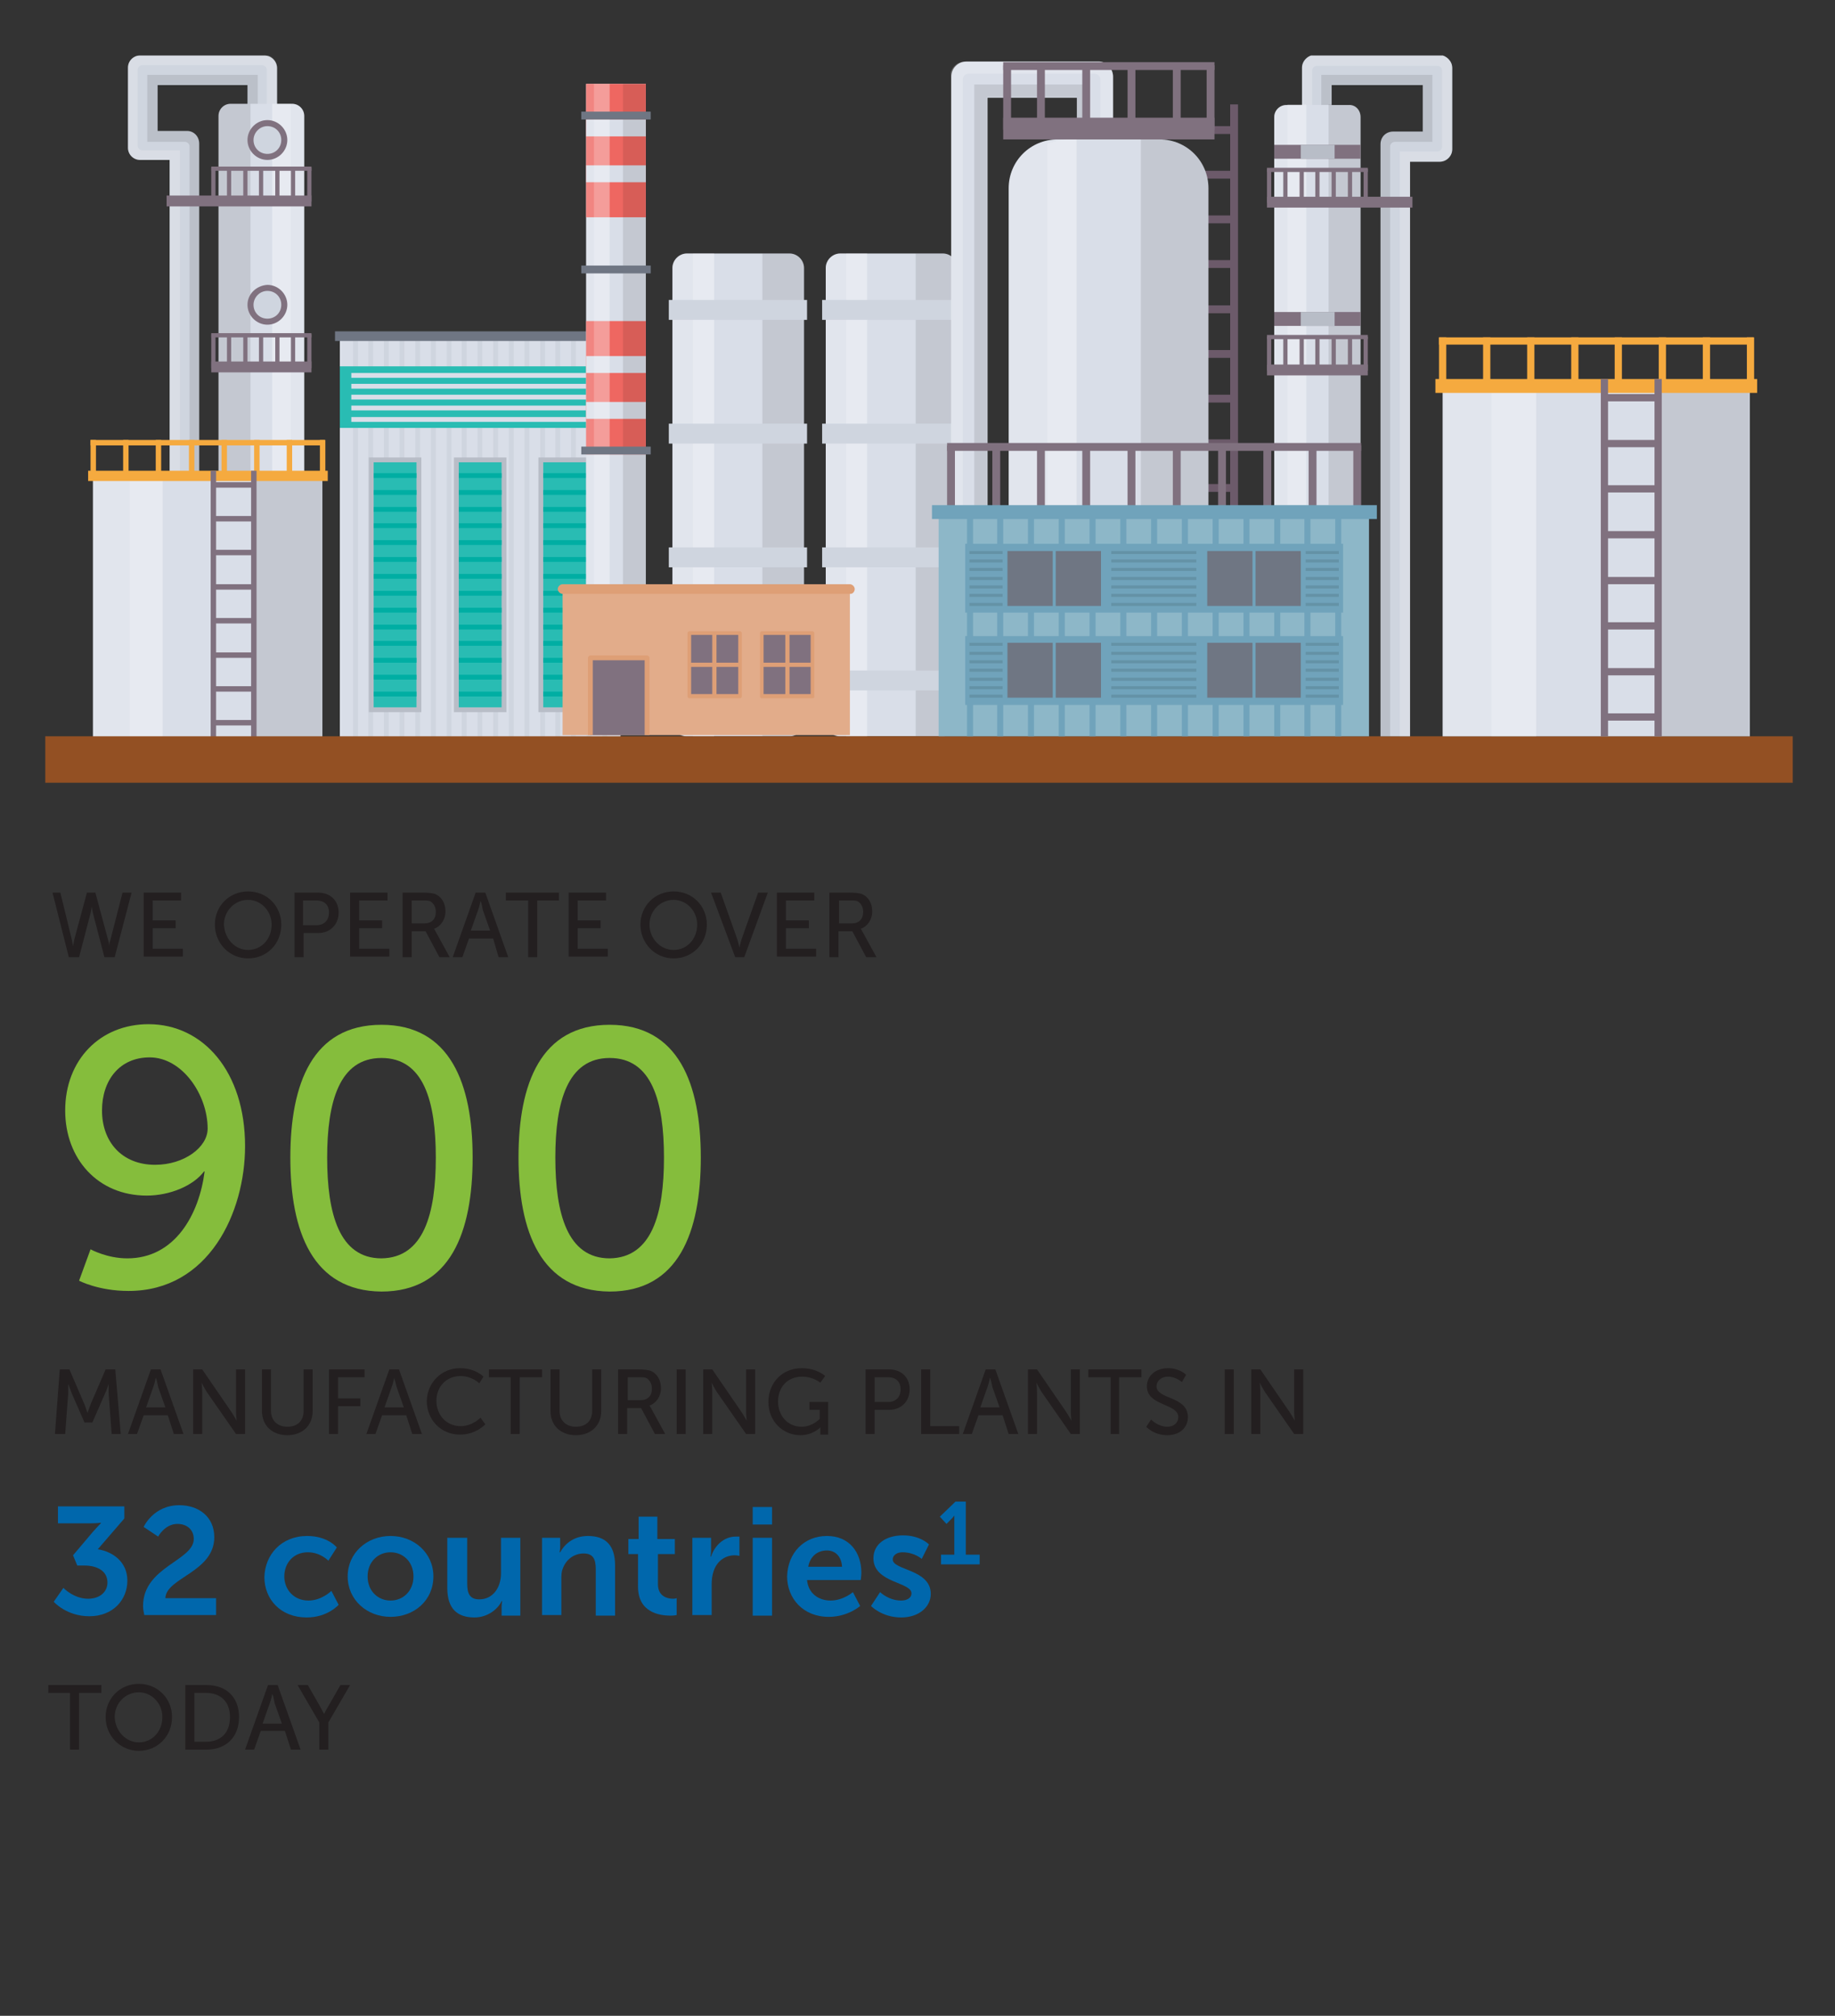 <?xml version="1.0" encoding="utf-8"?>
<!-- Generator: Adobe Illustrator 23.0.3, SVG Export Plug-In . SVG Version: 6.00 Build 0)  -->
<svg version="1.1" id="Layer_2_1_" xmlns="http://www.w3.org/2000/svg" xmlns:xlink="http://www.w3.org/1999/xlink" x="0px" y="0px"
	 viewBox="0 0 304 334" style="enable-background:new 0 0 304 334;" xml:space="preserve">
<rect x="0" y="0" width="304" height="334" fill="#333333" stroke="none"/>
<style type="text/css">
	.st0{clip-path:url(#SVGID_2_);}
	.st1{fill:#85BD3C;}
	.st2{fill:#0067AC;}
	.st3{fill:#231F20;}
	.st4{fill:#D9DEE8;}
	.st5{fill:#CFD5DF;}
	.st6{fill:#6F7683;}
	.st7{fill:#29BCB3;}
	.st8{fill:#B8BDC7;}
	.st9{fill:#00AEA3;}
	.st10{clip-path:url(#SVGID_4_);fill:#CFD5DF;}
	.st11{opacity:0.2;clip-path:url(#SVGID_4_);}
	.st12{clip-path:url(#SVGID_6_);}
	.st13{clip-path:url(#SVGID_8_);fill:#FFFFFF;}
	.st14{opacity:0.1;clip-path:url(#SVGID_4_);}
	.st15{clip-path:url(#SVGID_10_);}
	.st16{clip-path:url(#SVGID_12_);fill:#010101;}
	.st17{clip-path:url(#SVGID_4_);fill:#D9DEE8;}
	.st18{clip-path:url(#SVGID_14_);}
	.st19{clip-path:url(#SVGID_16_);fill:#010101;}
	.st20{clip-path:url(#SVGID_18_);}
	.st21{clip-path:url(#SVGID_20_);fill:#FFFFFF;}
	.st22{clip-path:url(#SVGID_22_);}
	.st23{clip-path:url(#SVGID_24_);fill:#FFFFFF;}
	.st24{clip-path:url(#SVGID_4_);fill:#80717F;}
	.st25{clip-path:url(#SVGID_26_);}
	.st26{clip-path:url(#SVGID_28_);fill:#010101;}
	.st27{clip-path:url(#SVGID_30_);}
	.st28{clip-path:url(#SVGID_32_);fill:#FFFFFF;}
	.st29{clip-path:url(#SVGID_34_);}
	.st30{clip-path:url(#SVGID_36_);fill:#FFFFFF;}
	.st31{clip-path:url(#SVGID_4_);fill:#F5AA3F;}
	.st32{clip-path:url(#SVGID_38_);}
	.st33{clip-path:url(#SVGID_40_);fill:#010101;}
	.st34{clip-path:url(#SVGID_42_);}
	.st35{clip-path:url(#SVGID_44_);fill:#FFFFFF;}
	.st36{clip-path:url(#SVGID_46_);}
	.st37{clip-path:url(#SVGID_48_);fill:#FFFFFF;}
	.st38{clip-path:url(#SVGID_50_);}
	.st39{clip-path:url(#SVGID_52_);fill:#010101;}
	.st40{clip-path:url(#SVGID_54_);}
	.st41{clip-path:url(#SVGID_56_);fill:#FFFFFF;}
	.st42{clip-path:url(#SVGID_58_);}
	.st43{clip-path:url(#SVGID_60_);fill:#FFFFFF;}
	.st44{clip-path:url(#SVGID_4_);fill:#EE6761;}
	.st45{clip-path:url(#SVGID_62_);}
	.st46{clip-path:url(#SVGID_64_);fill:#010101;}
	.st47{clip-path:url(#SVGID_66_);}
	.st48{clip-path:url(#SVGID_68_);fill:#FFFFFF;}
	.st49{clip-path:url(#SVGID_70_);}
	.st50{clip-path:url(#SVGID_72_);fill:#FFFFFF;}
	.st51{clip-path:url(#SVGID_4_);fill:#6F7683;}
	.st52{clip-path:url(#SVGID_4_);fill:#E2AC8A;}
	.st53{clip-path:url(#SVGID_4_);fill:#DE9F76;}
	.st54{clip-path:url(#SVGID_4_);fill:#935023;}
	.st55{clip-path:url(#SVGID_74_);}
	.st56{clip-path:url(#SVGID_76_);fill:#FFFFFF;}
	.st57{clip-path:url(#SVGID_78_);}
	.st58{clip-path:url(#SVGID_80_);fill:#010101;}
	.st59{clip-path:url(#SVGID_82_);}
	.st60{clip-path:url(#SVGID_84_);fill:#010101;}
	.st61{clip-path:url(#SVGID_86_);}
	.st62{clip-path:url(#SVGID_88_);fill:#FFFFFF;}
	.st63{clip-path:url(#SVGID_90_);}
	.st64{clip-path:url(#SVGID_92_);fill:#FFFFFF;}
	.st65{clip-path:url(#SVGID_4_);fill:#B8BDC7;}
	.st66{clip-path:url(#SVGID_4_);fill:#6C5A6A;}
	.st67{clip-path:url(#SVGID_94_);}
	.st68{clip-path:url(#SVGID_96_);fill:#010101;}
	.st69{clip-path:url(#SVGID_98_);}
	.st70{clip-path:url(#SVGID_100_);fill:#FFFFFF;}
	.st71{clip-path:url(#SVGID_102_);}
	.st72{clip-path:url(#SVGID_104_);fill:#010101;}
	.st73{clip-path:url(#SVGID_106_);}
	.st74{clip-path:url(#SVGID_108_);fill:#FFFFFF;}
	.st75{clip-path:url(#SVGID_110_);}
	.st76{clip-path:url(#SVGID_112_);fill:#FFFFFF;}
	.st77{clip-path:url(#SVGID_4_);fill:#8DB7C8;}
	.st78{clip-path:url(#SVGID_4_);fill:#70A3BB;}
	.st79{clip-path:url(#SVGID_4_);fill:#6492A6;}
	.st80{clip-path:url(#SVGID_114_);}
	.st81{clip-path:url(#SVGID_116_);fill:#010101;}
	.st82{clip-path:url(#SVGID_118_);}
	.st83{clip-path:url(#SVGID_120_);fill:#FFFFFF;}
	.st84{clip-path:url(#SVGID_122_);}
	.st85{clip-path:url(#SVGID_124_);fill:#FFFFFF;}
</style>
<g>
	<g>
		<defs>
			<rect id="SVGID_1_" x="7.5" y="9.2" width="289.5" height="297.6"/>
		</defs>
		<clipPath id="SVGID_2_">
			<use xlink:href="#SVGID_1_"  style="overflow:visible;"/>
		</clipPath>
		<g class="st0">
			<path class="st1" d="M13.1,212.2l1.9-5.2c0,0,2.7,1.5,6.1,1.5c7.9,0,11.9-7.3,12.8-14.4h-0.1c-1.8,2.4-5.7,4-9.5,4
				c-8.1,0-13.5-6.1-13.5-14.1c0-8.4,5.8-14.3,13.8-14.3c9.1,0,16,7.9,16,20.2c0,11-6,24-19.3,24C16.3,213.9,13.1,212.2,13.1,212.2z
				 M34.4,187c0-5.6-4.2-11.8-9.6-11.8c-5,0-7.9,3.8-7.9,8.8c0,5.2,3.3,9,8.8,9C30.5,193,34.4,190.1,34.4,187z"/>
			<path class="st1" d="M48.1,191.8c0-12.3,3.7-22,15.1-22c11.4,0,15.1,9.8,15.1,22c0,12.4-3.7,22.2-15.1,22.2
				C51.8,213.9,48.1,204.1,48.1,191.8z M72.2,191.8c0-9.3-2-16.5-9-16.5c-7,0-9,7.3-9,16.5c0,9.3,2,16.7,9,16.7
				C70.2,208.4,72.2,201.1,72.2,191.8z"/>
			<path class="st1" d="M85.9,191.8c0-12.3,3.7-22,15.1-22c11.4,0,15.1,9.8,15.1,22c0,12.4-3.7,22.2-15.1,22.2
				C89.6,213.9,85.9,204.1,85.9,191.8z M110,191.8c0-9.3-2-16.5-9-16.5c-7,0-9,7.3-9,16.5c0,9.3,2,16.7,9,16.7
				C108,208.4,110,201.1,110,191.8z"/>
		</g>
		<g class="st0">
			<path class="st2" d="M10.5,263.1c0,0,1.7,1.8,4.1,1.8c1.9,0,3.2-1.1,3.2-2.7c0-1.9-1.7-2.8-3.8-2.8h-1.2l-0.7-1.7l3.3-3.9
				c0.7-0.8,1.3-1.4,1.3-1.4v-0.1c0,0-0.5,0.1-1.6,0.1H9.6v-2.8h11v2l-4.4,5.1c2.5,0.4,4.9,2.1,4.9,5.2c0,3.1-2.3,5.9-6.3,5.9
				c-3.8,0-5.9-2.4-5.9-2.4L10.5,263.1z"/>
			<path class="st2" d="M23.7,266.1c0-6.5,8.4-7.5,8.4-11.1c0-1.6-1.2-2.5-2.7-2.5c-2.1,0-3.2,2.1-3.2,2.1l-2.4-1.6
				c0,0,1.6-3.6,5.9-3.6c3.2,0,5.8,1.9,5.8,5.3c0,5.8-8,6.7-8.1,10.1h8.4v2.8H23.9C23.8,267.1,23.7,266.6,23.7,266.1z"/>
			<path class="st2" d="M50.9,254.5c3.4,0,4.9,1.9,4.9,1.9l-1.4,2.2c0,0-1.3-1.4-3.4-1.4c-2.4,0-3.9,1.8-3.9,4c0,2.2,1.6,4,4,4
				c2.2,0,3.8-1.6,3.8-1.6l1.2,2.3c0,0-1.8,2.1-5.3,2.1c-4.3,0-7-3-7-6.7C43.9,257.6,46.6,254.5,50.9,254.5z"/>
			<path class="st2" d="M64.7,254.5c3.9,0,7.1,2.8,7.1,6.7c0,4-3.2,6.7-7.1,6.7c-3.9,0-7.1-2.8-7.1-6.7
				C57.6,257.3,60.8,254.5,64.7,254.5z M64.7,265.2c2.1,0,3.8-1.6,3.8-4c0-2.4-1.7-4-3.8-4c-2.1,0-3.8,1.6-3.8,4
				C60.9,263.6,62.6,265.2,64.7,265.2z"/>
			<path class="st2" d="M74.2,254.8h3.2v7.6c0,1.6,0.4,2.6,2,2.6c2.3,0,3.6-2,3.6-4.3v-5.9h3.2v12.9h-3.1v-1.5
				c0-0.5,0.1-0.9,0.1-0.9h-0.1c-0.6,1.3-2.3,2.7-4.5,2.7c-2.8,0-4.5-1.4-4.5-4.9V254.8z"/>
			<path class="st2" d="M89.7,254.8h3.1v1.5c0,0.5-0.1,0.9-0.1,0.9h0.1c0.6-1.1,2-2.7,4.6-2.7c2.9,0,4.5,1.5,4.5,4.9v8.3h-3.2V260
				c0-1.6-0.4-2.6-2-2.6c-1.7,0-3,1.1-3.5,2.6c-0.2,0.5-0.2,1.1-0.2,1.7v5.9h-3.2V254.8z"/>
			<path class="st2" d="M105.8,257.5h-1.7V255h1.7v-3.7h3.1v3.7h2.9v2.5H109v5c0,2.1,1.7,2.4,2.5,2.4c0.4,0,0.6-0.1,0.6-0.1v2.8
				c0,0-0.4,0.1-1,0.1c-1.8,0-5.4-0.5-5.4-4.8V257.5z"/>
			<path class="st2" d="M114.7,254.8h3.1v2.2c0,0.5-0.1,0.9-0.1,0.9h0.1c0.6-1.8,2.1-3.3,4.1-3.3c0.3,0,0.6,0,0.6,0v3.2
				c0,0-0.3-0.1-0.8-0.1c-1.4,0-2.9,0.8-3.5,2.7c-0.2,0.6-0.3,1.3-0.3,2.1v5.1h-3.2V254.8z"/>
			<path class="st2" d="M124.7,249.7h3.2v2.9h-3.2V249.7z M124.7,254.8h3.2v12.9h-3.2V254.8z"/>
			<path class="st2" d="M137,254.5c3.7,0,5.7,2.7,5.7,6.1c0,0.4-0.1,1.2-0.1,1.2h-8.9c0.2,2.2,1.9,3.4,3.9,3.4
				c2.1,0,3.7-1.4,3.7-1.4l1.2,2.3c0,0-2,1.8-5.2,1.8c-4.3,0-6.9-3.1-6.9-6.7C130.5,257.3,133.2,254.5,137,254.5z M139.5,259.6
				c-0.1-1.7-1.1-2.7-2.5-2.7c-1.6,0-2.8,1-3.1,2.7H139.5z"/>
			<path class="st2" d="M145.8,263.8c0,0,1.4,1.4,3.5,1.4c0.9,0,1.7-0.4,1.7-1.2c0-1.9-6.3-1.7-6.3-5.8c0-2.4,2.1-3.8,4.9-3.8
				c2.9,0,4.3,1.5,4.3,1.5l-1.2,2.4c0,0-1.2-1.1-3.2-1.1c-0.8,0-1.6,0.4-1.6,1.2c0,1.8,6.3,1.6,6.3,5.7c0,2.1-1.9,3.9-4.9,3.9
				c-3.2,0-5-1.9-5-1.9L145.8,263.8z"/>
		</g>
	</g>
	<g>
		<path class="st2" d="M155.8,257.6h2.3v-5.8c0-0.4,0-0.7,0-0.7h0c0,0-0.1,0.2-0.5,0.6l-0.8,0.8l-1.1-1.2l2.6-2.5h1.7v8.8h2.3v1.6
			h-6.4V257.6z"/>
	</g>
	<g>
		<g>
			<path class="st3" d="M15.8,147.9l2.1,7.8c0.2,0.6,0.2,1.1,0.2,1.1h0c0,0,0-0.6,0.2-1.1l2-7.8h1.5L19,158.6h-1.7l-1.8-6.9
				c-0.2-0.7-0.3-1.5-0.3-1.5h0c0,0-0.1,0.8-0.3,1.5l-1.8,6.9h-1.7l-2.7-10.7H10l1.9,7.8c0.1,0.6,0.2,1.1,0.2,1.1h0
				c0,0,0.1-0.5,0.2-1.1l2.1-7.8H15.8z"/>
			<path class="st3" d="M23.8,147.9H30v1.3h-4.7v3.3h3.8v1.3h-3.8v3.4h5v1.3h-6.5V147.9z"/>
			<path class="st3" d="M41.1,147.7c3.1,0,5.5,2.4,5.5,5.5c0,3.2-2.4,5.6-5.5,5.6c-3.1,0-5.5-2.5-5.5-5.6
				C35.6,150.1,38,147.7,41.1,147.7z M41.1,157.4c2.2,0,3.9-1.8,3.9-4.2c0-2.3-1.8-4.1-3.9-4.1c-2.2,0-4,1.8-4,4.1
				C37.2,155.5,38.9,157.4,41.1,157.4z"/>
			<path class="st3" d="M48.8,147.9h3.9c2,0,3.4,1.3,3.4,3.3s-1.4,3.4-3.4,3.4h-2.4v4h-1.5V147.9z M52.4,153.3
				c1.3,0,2.1-0.8,2.1-2.1c0-1.3-0.8-2-2.1-2h-2.2v4.1H52.4z"/>
			<path class="st3" d="M58,147.9h6.2v1.3h-4.7v3.3h3.8v1.3h-3.8v3.4h5v1.3H58V147.9z"/>
			<path class="st3" d="M66.7,147.9h3.3c1.1,0,1.6,0.1,2,0.2c1.1,0.4,1.8,1.5,1.8,2.9c0,1.4-0.8,2.5-1.9,2.9v0c0,0,0.1,0.1,0.3,0.5
				l2.3,4.2h-1.7l-2.3-4.3h-2.3v4.3h-1.5V147.9z M70.3,153c1.2,0,1.9-0.7,1.9-1.9c0-0.8-0.3-1.3-0.8-1.7c-0.3-0.2-0.6-0.2-1.5-0.2
				h-1.7v3.8H70.3z"/>
			<path class="st3" d="M81.7,155.5h-4l-1.1,3.1H75l3.8-10.7h1.6l3.8,10.7h-1.6L81.7,155.5z M79.6,149.3c0,0-0.2,1-0.4,1.5l-1.2,3.4
				h3.2l-1.2-3.4C79.9,150.3,79.7,149.3,79.6,149.3L79.6,149.3z"/>
			<path class="st3" d="M87.5,149.2h-3.7v-1.3h8.8v1.3H89v9.4h-1.5V149.2z"/>
			<path class="st3" d="M94.2,147.9h6.2v1.3h-4.7v3.3h3.8v1.3h-3.8v3.4h5v1.3h-6.5V147.9z"/>
			<path class="st3" d="M111.6,147.7c3.1,0,5.5,2.4,5.5,5.5c0,3.2-2.4,5.6-5.5,5.6c-3.1,0-5.5-2.5-5.5-5.6
				C106.1,150.1,108.5,147.7,111.6,147.7z M111.6,157.4c2.2,0,3.9-1.8,3.9-4.2c0-2.3-1.8-4.1-3.9-4.1c-2.2,0-4,1.8-4,4.1
				C107.6,155.5,109.4,157.4,111.6,157.4z"/>
			<path class="st3" d="M117.8,147.9h1.6l2.7,7.6c0.2,0.6,0.4,1.5,0.4,1.5h0c0,0,0.2-0.9,0.4-1.5l2.7-7.6h1.6l-3.9,10.7h-1.5
				L117.8,147.9z"/>
			<path class="st3" d="M128.7,147.9h6.2v1.3h-4.7v3.3h3.8v1.3h-3.8v3.4h5v1.3h-6.5V147.9z"/>
			<path class="st3" d="M137.4,147.9h3.3c1.1,0,1.6,0.1,2,0.2c1.1,0.4,1.8,1.5,1.8,2.9c0,1.4-0.8,2.5-1.9,2.9v0c0,0,0.1,0.1,0.3,0.5
				l2.3,4.2h-1.7l-2.3-4.3h-2.3v4.3h-1.5V147.9z M141.1,153c1.2,0,1.9-0.7,1.9-1.9c0-0.8-0.3-1.3-0.8-1.7c-0.3-0.2-0.6-0.2-1.5-0.2
				h-1.7v3.8H141.1z"/>
		</g>
		<g>
			<path class="st3" d="M9.9,226.9h1.6l2.5,5.8c0.2,0.6,0.5,1.4,0.5,1.4h0c0,0,0.3-0.8,0.5-1.4l2.5-5.8h1.6l0.9,10.7h-1.5l-0.5-6.7
				c0-0.7,0-1.6,0-1.6h0c0,0-0.3,1-0.6,1.6l-2.1,4.8h-1.3l-2.1-4.8c-0.2-0.6-0.6-1.6-0.6-1.6h0c0,0,0,1,0,1.6l-0.5,6.7H9.1
				L9.9,226.9z"/>
			<path class="st3" d="M27.8,234.5h-4l-1.1,3.1h-1.5l3.8-10.7h1.6l3.8,10.7h-1.6L27.8,234.5z M25.8,228.3c0,0-0.2,1-0.4,1.5
				l-1.2,3.4h3.2l-1.2-3.4C26.1,229.3,25.9,228.3,25.8,228.3L25.8,228.3z"/>
			<path class="st3" d="M32,226.9h1.5l4.8,7c0.4,0.6,0.9,1.5,0.9,1.5h0c0,0-0.1-1-0.1-1.5v-7h1.5v10.7h-1.5l-4.8-6.9
				c-0.4-0.6-0.9-1.6-0.9-1.6h0c0,0,0.1,1,0.1,1.6v6.9H32V226.9z"/>
			<path class="st3" d="M43.4,226.9h1.5v6.9c0,1.6,1.1,2.6,2.7,2.6c1.7,0,2.7-1,2.7-2.6v-6.9h1.5v6.9c0,2.4-1.7,4-4.2,4
				c-2.5,0-4.2-1.6-4.2-4V226.9z"/>
			<path class="st3" d="M54.5,226.9h5.9v1.3H56v3.5h3.7v1.3H56v4.6h-1.5V226.9z"/>
			<path class="st3" d="M67.3,234.5h-4l-1.1,3.1h-1.5l3.8-10.7h1.6l3.8,10.7h-1.6L67.3,234.5z M65.3,228.3c0,0-0.2,1-0.4,1.5
				l-1.2,3.4h3.2l-1.2-3.4C65.6,229.3,65.3,228.3,65.3,228.3L65.3,228.3z"/>
			<path class="st3" d="M76.2,226.7c2.6,0,3.9,1.4,3.9,1.4l-0.7,1.1c0,0-1.2-1.2-3.1-1.2c-2.4,0-4,1.8-4,4.1c0,2.3,1.6,4.2,4,4.2
				c2,0,3.3-1.4,3.3-1.4l0.8,1.1c0,0-1.5,1.7-4.2,1.7c-3.2,0-5.5-2.5-5.5-5.6C70.8,229.1,73.1,226.7,76.2,226.7z"/>
			<path class="st3" d="M84.7,228.2H81v-1.3h8.8v1.3h-3.7v9.4h-1.5V228.2z"/>
			<path class="st3" d="M91.2,226.9h1.5v6.9c0,1.6,1.1,2.6,2.7,2.6c1.7,0,2.7-1,2.7-2.6v-6.9h1.5v6.9c0,2.4-1.7,4-4.2,4
				c-2.5,0-4.2-1.6-4.2-4V226.9z"/>
			<path class="st3" d="M102.4,226.9h3.3c1.1,0,1.6,0.1,2,0.2c1.1,0.4,1.8,1.5,1.8,2.9c0,1.4-0.8,2.5-1.9,2.9v0c0,0,0.1,0.1,0.3,0.5
				l2.3,4.2h-1.7l-2.3-4.3h-2.3v4.3h-1.5V226.9z M106.1,232c1.2,0,1.9-0.7,1.9-1.9c0-0.8-0.3-1.3-0.8-1.7c-0.3-0.2-0.6-0.2-1.5-0.2
				h-1.7v3.8H106.1z"/>
			<path class="st3" d="M112.1,226.9h1.5v10.7h-1.5V226.9z"/>
			<path class="st3" d="M116.5,226.9h1.5l4.8,7c0.4,0.6,0.9,1.5,0.9,1.5h0c0,0-0.1-1-0.1-1.5v-7h1.5v10.7h-1.5l-4.8-6.9
				c-0.4-0.6-0.9-1.6-0.9-1.6h0c0,0,0.1,1,0.1,1.6v6.9h-1.5V226.9z"/>
			<path class="st3" d="M132.8,226.7c2.6,0,3.9,1.3,3.9,1.3l-0.8,1.1c0,0-1.2-1-3-1c-2.5,0-4,1.8-4,4.1c0,2.5,1.7,4.2,3.9,4.2
				c1.8,0,3-1.3,3-1.3v-1.5h-1.7v-1.3h3.1v5.4h-1.3v-0.7c0-0.2,0-0.5,0-0.5h0c0,0-1.2,1.3-3.3,1.3c-2.9,0-5.3-2.3-5.3-5.5
				C127.3,229.1,129.6,226.7,132.8,226.7z"/>
			<path class="st3" d="M143.4,226.9h3.9c2,0,3.4,1.3,3.4,3.3s-1.4,3.4-3.4,3.4h-2.4v4h-1.5V226.9z M147.1,232.3
				c1.3,0,2.1-0.8,2.1-2.1s-0.8-2-2.1-2h-2.2v4.1H147.1z"/>
			<path class="st3" d="M152.6,226.9h1.5v9.4h4.8v1.3h-6.3V226.9z"/>
			<path class="st3" d="M166.1,234.5h-4l-1.1,3.1h-1.5l3.8-10.7h1.6l3.8,10.7h-1.6L166.1,234.5z M164,228.3c0,0-0.2,1-0.4,1.5
				l-1.2,3.4h3.2l-1.2-3.4C164.3,229.3,164.1,228.3,164,228.3L164,228.3z"/>
			<path class="st3" d="M170.3,226.9h1.5l4.8,7c0.4,0.6,0.9,1.5,0.9,1.5h0c0,0-0.1-1-0.1-1.5v-7h1.5v10.7h-1.5l-4.8-6.9
				c-0.4-0.6-0.9-1.6-0.9-1.6h0c0,0,0.1,1,0.1,1.6v6.9h-1.5V226.9z"/>
			<path class="st3" d="M184,228.2h-3.7v-1.3h8.8v1.3h-3.7v9.4H184V228.2z"/>
			<path class="st3" d="M190.7,235.2c0,0,1.1,1.2,2.7,1.2c1,0,1.8-0.6,1.8-1.6c0-2.3-5.2-1.8-5.2-5.1c0-1.7,1.4-3,3.5-3
				c2,0,3,1.1,3,1.1l-0.7,1.2c0,0-1-0.9-2.3-0.9c-1.1,0-1.9,0.7-1.9,1.6c0,2.2,5.2,1.6,5.2,5.1c0,1.7-1.3,3-3.4,3
				c-2.3,0-3.5-1.4-3.5-1.4L190.7,235.2z"/>
			<path class="st3" d="M202.9,226.9h1.5v10.7h-1.5V226.9z"/>
			<path class="st3" d="M207.3,226.9h1.5l4.8,7c0.4,0.6,0.9,1.5,0.9,1.5h0c0,0-0.1-1-0.1-1.5v-7h1.5v10.7h-1.5l-4.8-6.9
				c-0.4-0.6-0.9-1.6-0.9-1.6h0c0,0,0.1,1,0.1,1.6v6.9h-1.5V226.9z"/>
		</g>
		<g>
			<path class="st3" d="M11.7,280.5H8v-1.3h8.8v1.3h-3.7v9.4h-1.5V280.5z"/>
			<path class="st3" d="M23,279c3.1,0,5.5,2.4,5.5,5.5c0,3.2-2.4,5.6-5.5,5.6c-3.1,0-5.5-2.5-5.5-5.6C17.5,281.4,19.9,279,23,279z
				 M23,288.7c2.2,0,3.9-1.8,3.9-4.2c0-2.3-1.8-4.1-3.9-4.1c-2.2,0-4,1.8-4,4.1C19.1,286.9,20.9,288.7,23,288.7z"/>
			<path class="st3" d="M30.7,279.2h3.5c3.3,0,5.4,2,5.4,5.3c0,3.4-2.2,5.4-5.4,5.4h-3.5V279.2z M34.1,288.6c2.4,0,4-1.4,4-4.1
				c0-2.6-1.6-4-4-4h-1.9v8.1H34.1z"/>
			<path class="st3" d="M47.2,286.8h-4l-1.1,3.1h-1.5l3.8-10.7H46l3.8,10.7h-1.6L47.2,286.8z M45.1,280.7c0,0-0.2,1-0.4,1.5
				l-1.2,3.4h3.2l-1.2-3.4C45.4,281.6,45.2,280.7,45.1,280.7L45.1,280.7z"/>
			<path class="st3" d="M52.9,285.4l-3.6-6.2H51l2,3.5c0.3,0.6,0.7,1.3,0.7,1.3h0c0,0,0.3-0.7,0.7-1.3l2-3.5H58l-3.6,6.2v4.5h-1.5
				V285.4z"/>
		</g>
	</g>
	<rect x="56.3" y="55.7" class="st4" width="46.5" height="66.4"/>
	<rect x="99.8" y="55.7" class="st5" width="0.8" height="66.4"/>
	<rect x="97.2" y="55.7" class="st5" width="0.8" height="66.4"/>
	<rect x="94.6" y="55.7" class="st5" width="0.8" height="66.4"/>
	<rect x="92" y="55.7" class="st5" width="0.8" height="66.4"/>
	<rect x="89.5" y="55.7" class="st5" width="0.8" height="66.4"/>
	<rect x="86.9" y="55.7" class="st5" width="0.8" height="66.4"/>
	<rect x="84.3" y="55.7" class="st5" width="0.8" height="66.4"/>
	<rect x="81.7" y="55.7" class="st5" width="0.8" height="66.4"/>
	<rect x="79.1" y="55.7" class="st5" width="0.8" height="66.4"/>
	<rect x="76.5" y="55.7" class="st5" width="0.8" height="66.4"/>
	<rect x="74" y="55.7" class="st5" width="0.8" height="66.4"/>
	<rect x="71.4" y="55.7" class="st5" width="0.8" height="66.4"/>
	<rect x="68.8" y="55.7" class="st5" width="0.8" height="66.4"/>
	<rect x="66.2" y="55.7" class="st5" width="0.8" height="66.4"/>
	<rect x="63.6" y="55.7" class="st5" width="0.8" height="66.4"/>
	<rect x="61" y="55.7" class="st5" width="0.8" height="66.4"/>
	<rect x="58.5" y="55.7" class="st5" width="0.8" height="66.4"/>
	<rect x="55.5" y="54.9" class="st6" width="48.1" height="1.6"/>
	<rect x="56.3" y="60.7" class="st7" width="46.5" height="10.2"/>
	<rect x="58.2" y="61.8" class="st4" width="42.6" height="0.8"/>
	<rect x="58.2" y="63.6" class="st4" width="42.6" height="0.8"/>
	<rect x="58.2" y="65.4" class="st4" width="42.6" height="0.8"/>
	<rect x="58.2" y="67.2" class="st4" width="42.6" height="0.8"/>
	<rect x="58.2" y="69.1" class="st4" width="42.6" height="0.8"/>
	<rect x="89.6" y="76.2" class="st7" width="7.9" height="41.4"/>
	<path class="st8" d="M97.9,118h-8.7V75.8h8.7V118z M90,117.2h7.1V76.6H90V117.2z"/>
	<rect x="90" y="78.4" class="st9" width="7.1" height="0.8"/>
	<rect x="90" y="81.2" class="st9" width="7.1" height="0.8"/>
	<rect x="90" y="84" class="st9" width="7.1" height="0.8"/>
	<rect x="90" y="86.7" class="st9" width="7.1" height="0.8"/>
	<rect x="90" y="89.5" class="st9" width="7.1" height="0.8"/>
	<rect x="90" y="92.3" class="st9" width="7.1" height="0.8"/>
	<rect x="90" y="95.1" class="st9" width="7.1" height="0.8"/>
	<rect x="90" y="97.9" class="st9" width="7.1" height="0.8"/>
	<rect x="90" y="106.2" class="st9" width="7.1" height="0.8"/>
	<rect x="90" y="114.6" class="st9" width="7.1" height="0.8"/>
	<rect x="90" y="111.8" class="st9" width="7.1" height="0.8"/>
	<rect x="90" y="109" class="st9" width="7.1" height="0.8"/>
	<rect x="90" y="103.5" class="st9" width="7.1" height="0.8"/>
	<rect x="90" y="100.7" class="st9" width="7.1" height="0.8"/>
	<rect x="75.6" y="76.2" class="st7" width="7.9" height="41.4"/>
	<path class="st8" d="M83.9,118h-8.7V75.8h8.7V118z M76,117.2h7.1V76.6H76V117.2z"/>
	<rect x="76" y="78.4" class="st9" width="7.1" height="0.8"/>
	<rect x="76" y="81.2" class="st9" width="7.1" height="0.8"/>
	<rect x="76" y="84" class="st9" width="7.1" height="0.8"/>
	<rect x="76" y="86.7" class="st9" width="7.1" height="0.8"/>
	<rect x="76" y="89.5" class="st9" width="7.1" height="0.8"/>
	<rect x="76" y="92.3" class="st9" width="7.1" height="0.8"/>
	<rect x="76" y="95.1" class="st9" width="7.1" height="0.8"/>
	<rect x="76" y="97.9" class="st9" width="7.1" height="0.8"/>
	<rect x="76" y="106.2" class="st9" width="7.1" height="0.8"/>
	<rect x="76" y="114.6" class="st9" width="7.1" height="0.8"/>
	<rect x="76" y="111.8" class="st9" width="7.1" height="0.8"/>
	<rect x="76" y="109" class="st9" width="7.1" height="0.8"/>
	<rect x="76" y="103.5" class="st9" width="7.1" height="0.8"/>
	<rect x="76" y="100.7" class="st9" width="7.1" height="0.8"/>
	<rect x="61.5" y="76.2" class="st7" width="7.9" height="41.4"/>
	<path class="st8" d="M69.8,118h-8.7V75.8h8.7V118z M61.9,117.2H69V76.6h-7.1V117.2z"/>
	<rect x="61.9" y="78.4" class="st9" width="7.1" height="0.8"/>
	<rect x="61.9" y="81.2" class="st9" width="7.1" height="0.8"/>
	<rect x="61.9" y="84" class="st9" width="7.1" height="0.8"/>
	<rect x="61.9" y="86.7" class="st9" width="7.1" height="0.8"/>
	<rect x="61.9" y="89.5" class="st9" width="7.1" height="0.8"/>
	<rect x="61.9" y="92.3" class="st9" width="7.1" height="0.8"/>
	<rect x="61.9" y="95.1" class="st9" width="7.1" height="0.8"/>
	<rect x="61.9" y="97.9" class="st9" width="7.1" height="0.8"/>
	<rect x="61.9" y="106.2" class="st9" width="7.1" height="0.8"/>
	<rect x="61.9" y="114.6" class="st9" width="7.1" height="0.8"/>
	<rect x="61.9" y="111.8" class="st9" width="7.1" height="0.8"/>
	<rect x="61.9" y="109" class="st9" width="7.1" height="0.8"/>
	<rect x="61.9" y="103.5" class="st9" width="7.1" height="0.8"/>
	<rect x="61.9" y="100.7" class="st9" width="7.1" height="0.8"/>
	<g>
		<defs>
			<rect id="SVGID_3_" x="7.5" y="9.2" width="289.5" height="120.5"/>
		</defs>
		<clipPath id="SVGID_4_">
			<use xlink:href="#SVGID_3_"  style="overflow:visible;"/>
		</clipPath>
		<path class="st10" d="M21.2,11.2v13.3c0,1.1,0.9,2,2,2h4.9v61.3H33V23.8c0-1.2-0.9-2.1-2-2.1h-4.9v-7.6H41v4.2h4.9v-7
			c0-1.1-0.9-2.1-2.1-2.1H23.2C22.1,9.2,21.2,10.1,21.2,11.2"/>
		<g class="st11">
			<g>
				<defs>
					<rect id="SVGID_5_" x="21.2" y="9.2" width="24.7" height="78.7"/>
				</defs>
				<clipPath id="SVGID_6_">
					<use xlink:href="#SVGID_5_"  style="overflow:visible;"/>
				</clipPath>
				<g class="st12">
					<defs>
						<rect id="SVGID_7_" x="21.2" y="9.2" width="24.7" height="78.7"/>
					</defs>
					<clipPath id="SVGID_8_">
						<use xlink:href="#SVGID_7_"  style="overflow:visible;"/>
					</clipPath>
					<path class="st13" d="M21.2,11.2v13.3c0,1.1,0.9,2,2,2h4.9v61.3h1.7V24.9h-6.2c-0.4,0-0.8-0.3-0.8-0.8V11.6
						c0-0.4,0.3-0.8,0.8-0.8h19.8c0.4,0,0.8,0.3,0.8,0.8v6.6h1.7v-7c0-1.1-0.9-2.1-2.1-2.1H23.2C22.1,9.2,21.2,10.1,21.2,11.2"/>
				</g>
			</g>
		</g>
		<g class="st14">
			<g>
				<defs>
					<rect id="SVGID_9_" x="24.4" y="12.4" width="18.3" height="75.5"/>
				</defs>
				<clipPath id="SVGID_10_">
					<use xlink:href="#SVGID_9_"  style="overflow:visible;"/>
				</clipPath>
				<g class="st15">
					<defs>
						<rect id="SVGID_11_" x="24.4" y="12.4" width="18.3" height="75.5"/>
					</defs>
					<clipPath id="SVGID_12_">
						<use xlink:href="#SVGID_11_"  style="overflow:visible;"/>
					</clipPath>
					<path class="st16" d="M24.4,12.4v11.1h6.2c0.4,0,0.8,0.3,0.8,0.8v63.7H33V23.8c0-1.2-0.9-2.1-2.1-2.1h-4.9v-7.6H41v4.2h1.7
						v-5.9H24.4z"/>
				</g>
			</g>
		</g>
		<path class="st17" d="M36.2,19.2v68.6h14.2V19.2c0-1.1-0.9-2-2-2H38.2C37.1,17.2,36.2,18.1,36.2,19.2"/>
		<g class="st14">
			<g>
				<defs>
					<rect id="SVGID_13_" x="36.2" y="17.2" width="5.3" height="70.6"/>
				</defs>
				<clipPath id="SVGID_14_">
					<use xlink:href="#SVGID_13_"  style="overflow:visible;"/>
				</clipPath>
				<g class="st18">
					<defs>
						<rect id="SVGID_15_" x="36.2" y="17.2" width="5.3" height="70.6"/>
					</defs>
					<clipPath id="SVGID_16_">
						<use xlink:href="#SVGID_15_"  style="overflow:visible;"/>
					</clipPath>
					<path class="st19" d="M36.2,19.2v68.6h5.3V17.2h-3.2C37.1,17.2,36.2,18.1,36.2,19.2"/>
				</g>
			</g>
		</g>
		<g class="st11">
			<g>
				<defs>
					<rect id="SVGID_17_" x="45.1" y="17.2" width="5.3" height="70.6"/>
				</defs>
				<clipPath id="SVGID_18_">
					<use xlink:href="#SVGID_17_"  style="overflow:visible;"/>
				</clipPath>
				<g class="st20">
					<defs>
						<rect id="SVGID_19_" x="45.1" y="17.2" width="5.3" height="70.6"/>
					</defs>
					<clipPath id="SVGID_20_">
						<use xlink:href="#SVGID_19_"  style="overflow:visible;"/>
					</clipPath>
					<path class="st21" d="M45.1,17.2v70.6h5.3V19.2c0-1.1-0.9-2-2-2H45.1z"/>
				</g>
			</g>
		</g>
		<g class="st11">
			<g>
				<defs>
					<rect id="SVGID_21_" x="45.1" y="17.2" width="3.1" height="70.6"/>
				</defs>
				<clipPath id="SVGID_22_">
					<use xlink:href="#SVGID_21_"  style="overflow:visible;"/>
				</clipPath>
				<g class="st22">
					<defs>
						<rect id="SVGID_23_" x="45.1" y="17.2" width="3.1" height="70.6"/>
					</defs>
					<clipPath id="SVGID_24_">
						<use xlink:href="#SVGID_23_"  style="overflow:visible;"/>
					</clipPath>
					<rect x="45.1" y="17.2" class="st23" width="3.1" height="70.6"/>
				</g>
			</g>
		</g>
		<rect x="27.6" y="32.4" class="st24" width="24" height="1.8"/>
		<rect x="35" y="27.6" class="st24" width="16.6" height="0.7"/>
		<rect x="35" y="27.8" class="st24" width="0.7" height="5.6"/>
		<rect x="37.6" y="27.8" class="st24" width="0.7" height="5.6"/>
		<rect x="40.3" y="27.8" class="st24" width="0.7" height="5.6"/>
		<rect x="42.9" y="27.8" class="st24" width="0.7" height="5.6"/>
		<rect x="45.6" y="27.8" class="st24" width="0.7" height="5.6"/>
		<rect x="48.2" y="27.8" class="st24" width="0.7" height="5.6"/>
		<rect x="50.9" y="27.8" class="st24" width="0.7" height="5.6"/>
		<rect x="35" y="59.9" class="st24" width="16.6" height="1.8"/>
		<rect x="35" y="55.2" class="st24" width="16.6" height="0.7"/>
		<rect x="35" y="55.4" class="st24" width="0.7" height="5.6"/>
		<rect x="37.6" y="55.4" class="st24" width="0.7" height="5.6"/>
		<rect x="40.3" y="55.4" class="st24" width="0.7" height="5.6"/>
		<rect x="42.9" y="55.4" class="st24" width="0.7" height="5.6"/>
		<rect x="45.6" y="55.4" class="st24" width="0.7" height="5.6"/>
		<rect x="48.2" y="55.4" class="st24" width="0.7" height="5.6"/>
		<rect x="50.9" y="55.4" class="st24" width="0.7" height="5.6"/>
		<path class="st24" d="M41,50.5c0,1.8,1.5,3.3,3.3,3.3c1.8,0,3.3-1.5,3.3-3.3c0-1.8-1.5-3.3-3.3-3.3C42.5,47.3,41,48.7,41,50.5"/>
		<path class="st10" d="M42,50.5c0,1.3,1,2.3,2.3,2.3c1.3,0,2.3-1,2.3-2.3c0-1.3-1-2.3-2.3-2.3C43,48.2,42,49.3,42,50.5"/>
		<path class="st24" d="M41,23.2c0,1.8,1.5,3.3,3.3,3.3c1.8,0,3.3-1.5,3.3-3.3c0-1.8-1.5-3.3-3.3-3.3C42.5,19.9,41,21.4,41,23.2"/>
		<path class="st10" d="M42,23.2c0,1.3,1,2.3,2.3,2.3c1.3,0,2.3-1,2.3-2.3c0-1.3-1-2.3-2.3-2.3C43,20.9,42,22,42,23.2"/>
		<rect x="15.4" y="78.8" class="st17" width="38" height="43.3"/>
		<g class="st14">
			<g>
				<defs>
					<rect id="SVGID_25_" x="41.8" y="78.8" width="11.5" height="43.3"/>
				</defs>
				<clipPath id="SVGID_26_">
					<use xlink:href="#SVGID_25_"  style="overflow:visible;"/>
				</clipPath>
				<g class="st25">
					<defs>
						<rect id="SVGID_27_" x="41.8" y="78.8" width="11.5" height="43.3"/>
					</defs>
					<clipPath id="SVGID_28_">
						<use xlink:href="#SVGID_27_"  style="overflow:visible;"/>
					</clipPath>
					<rect x="41.8" y="78.8" class="st26" width="11.5" height="43.3"/>
				</g>
			</g>
		</g>
		<g class="st11">
			<g>
				<defs>
					<rect id="SVGID_29_" x="15.4" y="78.8" width="11.5" height="43.3"/>
				</defs>
				<clipPath id="SVGID_30_">
					<use xlink:href="#SVGID_29_"  style="overflow:visible;"/>
				</clipPath>
				<g class="st27">
					<defs>
						<rect id="SVGID_31_" x="15.4" y="78.8" width="11.5" height="43.3"/>
					</defs>
					<clipPath id="SVGID_32_">
						<use xlink:href="#SVGID_31_"  style="overflow:visible;"/>
					</clipPath>
					<rect x="15.4" y="78.8" class="st28" width="11.5" height="43.3"/>
				</g>
			</g>
		</g>
		<g class="st11">
			<g>
				<defs>
					<rect id="SVGID_33_" x="21.5" y="78.8" width="5.5" height="43.3"/>
				</defs>
				<clipPath id="SVGID_34_">
					<use xlink:href="#SVGID_33_"  style="overflow:visible;"/>
				</clipPath>
				<g class="st29">
					<defs>
						<rect id="SVGID_35_" x="21.5" y="78.8" width="5.5" height="43.3"/>
					</defs>
					<clipPath id="SVGID_36_">
						<use xlink:href="#SVGID_35_"  style="overflow:visible;"/>
					</clipPath>
					<rect x="21.5" y="78.8" class="st30" width="5.5" height="43.3"/>
				</g>
			</g>
		</g>
		<rect x="14.6" y="78" class="st31" width="39.7" height="1.7"/>
		<rect x="53" y="72.9" class="st31" width="0.9" height="6.4"/>
		<rect x="15" y="72.9" class="st31" width="0.9" height="6.4"/>
		<rect x="20.4" y="72.9" class="st31" width="0.9" height="6.4"/>
		<rect x="25.8" y="72.9" class="st31" width="0.9" height="6.4"/>
		<rect x="31.3" y="72.9" class="st31" width="0.9" height="6.4"/>
		<rect x="15" y="72.9" class="st31" width="38.8" height="0.9"/>
		<rect x="36.7" y="72.9" class="st31" width="0.9" height="6.4"/>
		<rect x="42.1" y="72.9" class="st31" width="0.9" height="6.4"/>
		<rect x="47.5" y="72.9" class="st31" width="0.9" height="6.4"/>
		<rect x="41.6" y="78" class="st24" width="0.9" height="44.1"/>
		<rect x="34.9" y="78" class="st24" width="0.9" height="44.1"/>
		<rect x="35.4" y="119.3" class="st24" width="6.7" height="0.9"/>
		<rect x="35.4" y="79.9" class="st24" width="6.7" height="0.9"/>
		<rect x="35.4" y="85.5" class="st24" width="6.7" height="0.9"/>
		<rect x="35.4" y="91.1" class="st24" width="6.7" height="0.9"/>
		<rect x="35.4" y="96.8" class="st24" width="6.7" height="0.9"/>
		<rect x="35.4" y="102.4" class="st24" width="6.7" height="0.9"/>
		<rect x="35.4" y="108.1" class="st24" width="6.7" height="0.9"/>
		<rect x="35.4" y="113.7" class="st24" width="6.7" height="0.9"/>
		<path class="st17" d="M158.6,44.4v75.2c0,1.3-1.1,2.4-2.4,2.4h-17c-1.3,0-2.4-1.1-2.4-2.4V44.4c0-1.3,1.1-2.4,2.4-2.4h17
			C157.5,42,158.6,43.1,158.6,44.4"/>
		<g class="st14">
			<g>
				<defs>
					<rect id="SVGID_37_" x="151.6" y="42" width="6.9" height="80.1"/>
				</defs>
				<clipPath id="SVGID_38_">
					<use xlink:href="#SVGID_37_"  style="overflow:visible;"/>
				</clipPath>
				<g class="st32">
					<defs>
						<rect id="SVGID_39_" x="151.6" y="42" width="6.9" height="80.1"/>
					</defs>
					<clipPath id="SVGID_40_">
						<use xlink:href="#SVGID_39_"  style="overflow:visible;"/>
					</clipPath>
					<path class="st33" d="M158.6,44.4v75.2c0,1.3-1.1,2.4-2.4,2.4h-4.5V42h4.5C157.5,42,158.6,43.1,158.6,44.4"/>
				</g>
			</g>
		</g>
		<g class="st11">
			<g>
				<defs>
					<rect id="SVGID_41_" x="136.7" y="42" width="6.9" height="80.1"/>
				</defs>
				<clipPath id="SVGID_42_">
					<use xlink:href="#SVGID_41_"  style="overflow:visible;"/>
				</clipPath>
				<g class="st34">
					<defs>
						<rect id="SVGID_43_" x="136.7" y="42" width="6.9" height="80.1"/>
					</defs>
					<clipPath id="SVGID_44_">
						<use xlink:href="#SVGID_43_"  style="overflow:visible;"/>
					</clipPath>
					<path class="st35" d="M143.7,42v80.1h-4.5c-1.3,0-2.4-1.1-2.4-2.4V44.4c0-1.3,1.1-2.4,2.4-2.4H143.7z"/>
				</g>
			</g>
		</g>
		<g class="st11">
			<g>
				<defs>
					<rect id="SVGID_45_" x="140.2" y="42" width="3.5" height="80.1"/>
				</defs>
				<clipPath id="SVGID_46_">
					<use xlink:href="#SVGID_45_"  style="overflow:visible;"/>
				</clipPath>
				<g class="st36">
					<defs>
						<rect id="SVGID_47_" x="140.2" y="42" width="3.5" height="80.1"/>
					</defs>
					<clipPath id="SVGID_48_">
						<use xlink:href="#SVGID_47_"  style="overflow:visible;"/>
					</clipPath>
					<rect x="140.2" y="42" class="st37" width="3.5" height="80.1"/>
				</g>
			</g>
		</g>
		<rect x="136.2" y="49.7" class="st10" width="22.9" height="3.3"/>
		<rect x="136.2" y="70.2" class="st10" width="22.9" height="3.3"/>
		<rect x="136.2" y="90.7" class="st10" width="22.9" height="3.3"/>
		<rect x="136.2" y="111.1" class="st10" width="22.9" height="3.3"/>
		<path class="st17" d="M133.2,44.4v75.2c0,1.3-1.1,2.4-2.4,2.4h-17c-1.3,0-2.4-1.1-2.4-2.4V44.4c0-1.3,1.1-2.4,2.4-2.4h17
			C132.1,42,133.2,43.1,133.2,44.4"/>
		<g class="st14">
			<g>
				<defs>
					<rect id="SVGID_49_" x="126.3" y="42" width="6.9" height="80.1"/>
				</defs>
				<clipPath id="SVGID_50_">
					<use xlink:href="#SVGID_49_"  style="overflow:visible;"/>
				</clipPath>
				<g class="st38">
					<defs>
						<rect id="SVGID_51_" x="126.3" y="42" width="6.9" height="80.1"/>
					</defs>
					<clipPath id="SVGID_52_">
						<use xlink:href="#SVGID_51_"  style="overflow:visible;"/>
					</clipPath>
					<path class="st39" d="M133.2,44.4v75.2c0,1.3-1.1,2.4-2.4,2.4h-4.5V42h4.5C132.1,42,133.2,43.1,133.2,44.4"/>
				</g>
			</g>
		</g>
		<g class="st11">
			<g>
				<defs>
					<rect id="SVGID_53_" x="111.4" y="42" width="6.9" height="80.1"/>
				</defs>
				<clipPath id="SVGID_54_">
					<use xlink:href="#SVGID_53_"  style="overflow:visible;"/>
				</clipPath>
				<g class="st40">
					<defs>
						<rect id="SVGID_55_" x="111.4" y="42" width="6.9" height="80.1"/>
					</defs>
					<clipPath id="SVGID_56_">
						<use xlink:href="#SVGID_55_"  style="overflow:visible;"/>
					</clipPath>
					<path class="st41" d="M118.3,42v80.1h-4.5c-1.3,0-2.4-1.1-2.4-2.4V44.4c0-1.3,1.1-2.4,2.4-2.4H118.3z"/>
				</g>
			</g>
		</g>
		<g class="st11">
			<g>
				<defs>
					<rect id="SVGID_57_" x="114.8" y="42" width="3.5" height="80.1"/>
				</defs>
				<clipPath id="SVGID_58_">
					<use xlink:href="#SVGID_57_"  style="overflow:visible;"/>
				</clipPath>
				<g class="st42">
					<defs>
						<rect id="SVGID_59_" x="114.8" y="42" width="3.5" height="80.1"/>
					</defs>
					<clipPath id="SVGID_60_">
						<use xlink:href="#SVGID_59_"  style="overflow:visible;"/>
					</clipPath>
					<rect x="114.8" y="42" class="st43" width="3.5" height="80.1"/>
				</g>
			</g>
		</g>
		<rect x="110.8" y="49.7" class="st10" width="22.9" height="3.3"/>
		<rect x="110.8" y="70.2" class="st10" width="22.9" height="3.3"/>
		<rect x="110.8" y="90.7" class="st10" width="22.9" height="3.3"/>
		<rect x="110.8" y="111.1" class="st10" width="22.9" height="3.3"/>
		<rect x="97.1" y="13.9" class="st17" width="9.9" height="84.4"/>
		<rect x="97.1" y="13.9" class="st44" width="9.9" height="22.1"/>
		<rect x="97.1" y="27.4" class="st17" width="9.9" height="2.8"/>
		<rect x="97.1" y="19.8" class="st17" width="9.9" height="2.8"/>
		<rect x="97.1" y="53.2" class="st44" width="9.9" height="22.1"/>
		<rect x="97.1" y="66.6" class="st17" width="9.9" height="2.8"/>
		<rect x="97.1" y="59" class="st17" width="9.9" height="2.8"/>
		<g class="st14">
			<g>
				<defs>
					<rect id="SVGID_61_" x="103.2" y="13.9" width="3.9" height="84.4"/>
				</defs>
				<clipPath id="SVGID_62_">
					<use xlink:href="#SVGID_61_"  style="overflow:visible;"/>
				</clipPath>
				<g class="st45">
					<defs>
						<rect id="SVGID_63_" x="103.2" y="13.9" width="3.9" height="84.4"/>
					</defs>
					<clipPath id="SVGID_64_">
						<use xlink:href="#SVGID_63_"  style="overflow:visible;"/>
					</clipPath>
					<rect x="103.2" y="13.9" class="st46" width="3.9" height="84.4"/>
				</g>
			</g>
		</g>
		<g class="st11">
			<g>
				<defs>
					<rect id="SVGID_65_" x="97.1" y="13.9" width="3.9" height="84.4"/>
				</defs>
				<clipPath id="SVGID_66_">
					<use xlink:href="#SVGID_65_"  style="overflow:visible;"/>
				</clipPath>
				<g class="st47">
					<defs>
						<rect id="SVGID_67_" x="97.1" y="13.9" width="3.9" height="84.4"/>
					</defs>
					<clipPath id="SVGID_68_">
						<use xlink:href="#SVGID_67_"  style="overflow:visible;"/>
					</clipPath>
					<rect x="97.1" y="13.9" class="st48" width="3.9" height="84.4"/>
				</g>
			</g>
		</g>
		<g class="st11">
			<g>
				<defs>
					<rect id="SVGID_69_" x="98.4" y="13.9" width="2.6" height="84.4"/>
				</defs>
				<clipPath id="SVGID_70_">
					<use xlink:href="#SVGID_69_"  style="overflow:visible;"/>
				</clipPath>
				<g class="st49">
					<defs>
						<rect id="SVGID_71_" x="98.4" y="13.9" width="2.6" height="84.4"/>
					</defs>
					<clipPath id="SVGID_72_">
						<use xlink:href="#SVGID_71_"  style="overflow:visible;"/>
					</clipPath>
					<rect x="98.4" y="13.9" class="st50" width="2.6" height="84.4"/>
				</g>
			</g>
		</g>
		<rect x="96.3" y="18.5" class="st51" width="11.5" height="1.3"/>
		<rect x="96.3" y="44" class="st51" width="11.5" height="1.3"/>
		<rect x="96.3" y="74" class="st51" width="11.5" height="1.3"/>
		<rect x="93.2" y="97.6" class="st52" width="47.6" height="24.2"/>
		<path class="st53" d="M140.9,98.4H93.2c-0.4,0-0.8-0.4-0.8-0.8s0.4-0.8,0.8-0.8h47.6c0.4,0,0.8,0.4,0.8,0.8S141.3,98.4,140.9,98.4
			"/>
		<rect x="97.8" y="109" class="st24" width="9.4" height="12.8"/>
		<path class="st53" d="M107.6,121.8h-0.8v-12.4h-8.6v12.4h-0.8V109c0-0.2,0.2-0.4,0.4-0.4h9.4c0.2,0,0.4,0.2,0.4,0.4V121.8z"/>
		<rect x="114.1" y="104.9" class="st24" width="8.4" height="10.5"/>
		<path class="st53" d="M122.6,115.7h-8.4c-0.2,0-0.3-0.2-0.3-0.3v-10.5c0-0.2,0.2-0.3,0.3-0.3h8.4c0.2,0,0.3,0.2,0.3,0.3v10.5
			C122.9,115.5,122.8,115.7,122.6,115.7 M114.5,115h7.8v-9.8h-7.8V115z"/>
		<rect x="118" y="104.9" class="st53" width="0.7" height="10.5"/>
		<rect x="114.1" y="109.8" class="st53" width="8.4" height="0.7"/>
		<rect x="126.2" y="104.9" class="st24" width="8.4" height="10.5"/>
		<path class="st53" d="M134.6,115.7h-8.4c-0.2,0-0.3-0.2-0.3-0.3v-10.5c0-0.2,0.2-0.3,0.3-0.3h8.4c0.2,0,0.3,0.2,0.3,0.3v10.5
			C135,115.5,134.8,115.7,134.6,115.7 M126.5,115h7.8v-9.8h-7.8V115z"/>
		<rect x="130.1" y="104.9" class="st53" width="0.7" height="10.5"/>
		<rect x="126.2" y="109.8" class="st53" width="8.4" height="0.7"/>
		<rect x="7.5" y="122" class="st54" width="289.5" height="7.7"/>
		<path class="st10" d="M240.6,11.3v13.4c0,1.1-0.9,2.1-2.1,2.1h-4.9V122h-4.9V23.9c0-1.2,0.9-2.1,2.1-2.1h4.9v-7.7h-15.1v4.2h-4.9
			v-7.1c0-1.1,1-2.1,2.1-2.1h20.8C239.6,9.2,240.6,10.1,240.6,11.3"/>
		<g class="st11">
			<g>
				<defs>
					<rect id="SVGID_73_" x="215.6" y="9.2" width="24.9" height="112.8"/>
				</defs>
				<clipPath id="SVGID_74_">
					<use xlink:href="#SVGID_73_"  style="overflow:visible;"/>
				</clipPath>
				<g class="st55">
					<defs>
						<rect id="SVGID_75_" x="215.6" y="9.2" width="24.9" height="112.8"/>
					</defs>
					<clipPath id="SVGID_76_">
						<use xlink:href="#SVGID_75_"  style="overflow:visible;"/>
					</clipPath>
					<path class="st56" d="M240.6,11.3v13.4c0,1.1-0.9,2.1-2.1,2.1h-4.9V122h-1.7V25.1h6.2c0.4,0,0.8-0.3,0.8-0.8V11.7
						c0-0.4-0.3-0.8-0.8-0.8h-19.9c-0.4,0-0.8,0.3-0.8,0.8v6.6h-1.7v-7.1c0-1.1,1-2.1,2.1-2.1h20.8C239.6,9.2,240.6,10.1,240.6,11.3
						"/>
				</g>
			</g>
		</g>
		<g class="st14">
			<g>
				<defs>
					<rect id="SVGID_77_" x="218.9" y="12.4" width="18.5" height="109.6"/>
				</defs>
				<clipPath id="SVGID_78_">
					<use xlink:href="#SVGID_77_"  style="overflow:visible;"/>
				</clipPath>
				<g class="st57">
					<defs>
						<rect id="SVGID_79_" x="218.9" y="12.4" width="18.5" height="109.6"/>
					</defs>
					<clipPath id="SVGID_80_">
						<use xlink:href="#SVGID_79_"  style="overflow:visible;"/>
					</clipPath>
					<path class="st58" d="M237.3,12.4v11.1h-6.2c-0.4,0-0.8,0.3-0.8,0.8V122h-1.7V23.9c0-1.2,0.9-2.1,2.1-2.1h4.9v-7.7h-15.1v4.2
						h-1.7v-5.9H237.3z"/>
				</g>
			</g>
		</g>
		<path class="st17" d="M225.4,19.4v64.4h-14.3V19.4c0-1.1,0.9-2,2-2h10.3C224.5,17.3,225.4,18.2,225.4,19.4"/>
		<g class="st14">
			<g>
				<defs>
					<rect id="SVGID_81_" x="220.1" y="17.3" width="5.3" height="66.4"/>
				</defs>
				<clipPath id="SVGID_82_">
					<use xlink:href="#SVGID_81_"  style="overflow:visible;"/>
				</clipPath>
				<g class="st59">
					<defs>
						<rect id="SVGID_83_" x="220.1" y="17.3" width="5.3" height="66.4"/>
					</defs>
					<clipPath id="SVGID_84_">
						<use xlink:href="#SVGID_83_"  style="overflow:visible;"/>
					</clipPath>
					<path class="st60" d="M225.4,19.4v64.4h-5.3V17.3h3.3C224.5,17.3,225.4,18.2,225.4,19.4"/>
				</g>
			</g>
		</g>
		<g class="st11">
			<g>
				<defs>
					<rect id="SVGID_85_" x="211.1" y="17.3" width="5.3" height="66.4"/>
				</defs>
				<clipPath id="SVGID_86_">
					<use xlink:href="#SVGID_85_"  style="overflow:visible;"/>
				</clipPath>
				<g class="st61">
					<defs>
						<rect id="SVGID_87_" x="211.1" y="17.3" width="5.3" height="66.4"/>
					</defs>
					<clipPath id="SVGID_88_">
						<use xlink:href="#SVGID_87_"  style="overflow:visible;"/>
					</clipPath>
					<path class="st62" d="M216.4,17.3v66.4h-5.3V19.4c0-1.1,0.9-2,2-2H216.4z"/>
				</g>
			</g>
		</g>
		<g class="st11">
			<g>
				<defs>
					<rect id="SVGID_89_" x="213.3" y="17.3" width="3.1" height="66.4"/>
				</defs>
				<clipPath id="SVGID_90_">
					<use xlink:href="#SVGID_89_"  style="overflow:visible;"/>
				</clipPath>
				<g class="st63">
					<defs>
						<rect id="SVGID_91_" x="213.3" y="17.3" width="3.1" height="66.4"/>
					</defs>
					<clipPath id="SVGID_92_">
						<use xlink:href="#SVGID_91_"  style="overflow:visible;"/>
					</clipPath>
					<rect x="213.3" y="17.3" class="st64" width="3.1" height="66.4"/>
				</g>
			</g>
		</g>
		<rect x="211.1" y="24" class="st24" width="14.3" height="2.3"/>
		<rect x="215.5" y="24" class="st65" width="5.6" height="2.3"/>
		<rect x="209.9" y="32.6" class="st24" width="24.1" height="1.8"/>
		<rect x="209.9" y="27.8" class="st24" width="16.7" height="0.7"/>
		<rect x="225.9" y="28" class="st24" width="0.7" height="5.6"/>
		<rect x="223.3" y="28" class="st24" width="0.7" height="5.6"/>
		<rect x="220.6" y="28" class="st24" width="0.7" height="5.6"/>
		<rect x="217.9" y="28" class="st24" width="0.7" height="5.6"/>
		<rect x="215.3" y="28" class="st24" width="0.7" height="5.6"/>
		<rect x="212.6" y="28" class="st24" width="0.7" height="5.6"/>
		<rect x="209.9" y="28" class="st24" width="0.7" height="5.6"/>
		<rect x="211.1" y="51.7" class="st24" width="14.3" height="2.3"/>
		<rect x="215.5" y="51.7" class="st65" width="5.6" height="2.3"/>
		<rect x="209.9" y="60.4" class="st24" width="16.7" height="1.8"/>
		<rect x="209.9" y="55.5" class="st24" width="16.7" height="0.7"/>
		<rect x="225.9" y="55.8" class="st24" width="0.7" height="5.6"/>
		<rect x="223.3" y="55.8" class="st24" width="0.7" height="5.6"/>
		<rect x="220.6" y="55.8" class="st24" width="0.7" height="5.6"/>
		<rect x="217.9" y="55.8" class="st24" width="0.7" height="5.6"/>
		<rect x="215.3" y="55.8" class="st24" width="0.7" height="5.6"/>
		<rect x="212.6" y="55.8" class="st24" width="0.7" height="5.6"/>
		<rect x="209.9" y="55.8" class="st24" width="0.7" height="5.6"/>
		<rect x="199.4" y="80.2" class="st66" width="4.9" height="1.3"/>
		<rect x="199.4" y="72.8" class="st66" width="4.9" height="1.3"/>
		<rect x="199.4" y="65.4" class="st66" width="4.9" height="1.3"/>
		<rect x="199.4" y="58" class="st66" width="4.9" height="1.3"/>
		<rect x="199.4" y="50.6" class="st66" width="4.9" height="1.3"/>
		<rect x="199.4" y="43.1" class="st66" width="4.9" height="1.3"/>
		<rect x="199.4" y="35.7" class="st66" width="4.9" height="1.3"/>
		<rect x="199.4" y="28.3" class="st66" width="4.9" height="1.3"/>
		<rect x="199.4" y="20.9" class="st66" width="4.9" height="1.3"/>
		<rect x="203.8" y="17.3" class="st66" width="1.3" height="67"/>
		<path class="st17" d="M184.4,12.7v8.6h-6v-5.1h-14.8v69h-6V12.7c0-1.4,1.1-2.5,2.5-2.5h21.8C183.2,10.1,184.4,11.3,184.4,12.7"/>
		<g class="st14">
			<g>
				<defs>
					<rect id="SVGID_93_" x="161.4" y="14" width="19" height="71"/>
				</defs>
				<clipPath id="SVGID_94_">
					<use xlink:href="#SVGID_93_"  style="overflow:visible;"/>
				</clipPath>
				<g class="st67">
					<defs>
						<rect id="SVGID_95_" x="161.4" y="14" width="19" height="71"/>
					</defs>
					<clipPath id="SVGID_96_">
						<use xlink:href="#SVGID_95_"  style="overflow:visible;"/>
					</clipPath>
					<polygon class="st68" points="180.4,14 180.4,21.3 178.4,21.3 178.4,16.1 163.5,16.1 163.5,85.1 161.4,85.1 161.4,14 					"/>
				</g>
			</g>
		</g>
		<g class="st11">
			<g>
				<defs>
					<rect id="SVGID_97_" x="157.5" y="10.1" width="26.9" height="75"/>
				</defs>
				<clipPath id="SVGID_98_">
					<use xlink:href="#SVGID_97_"  style="overflow:visible;"/>
				</clipPath>
				<g class="st69">
					<defs>
						<rect id="SVGID_99_" x="157.5" y="10.1" width="26.9" height="75"/>
					</defs>
					<clipPath id="SVGID_100_">
						<use xlink:href="#SVGID_99_"  style="overflow:visible;"/>
					</clipPath>
					<path class="st70" d="M184.4,12.7v8.6h-2.1v-8.1c0-0.5-0.4-1-1-1h-20.8c-0.5,0-1,0.4-1,1v71.9h-2.1V12.7c0-1.4,1.1-2.5,2.5-2.5
						h21.8C183.2,10.1,184.4,11.3,184.4,12.7"/>
				</g>
			</g>
		</g>
		<path class="st17" d="M200.2,31.2v65.1h-33.1V31.2c0-4.5,3.6-8.1,8.1-8.1h16.9C196.6,23.1,200.2,26.7,200.2,31.2"/>
		<g class="st14">
			<g>
				<defs>
					<rect id="SVGID_101_" x="189" y="23.1" width="11.2" height="73.2"/>
				</defs>
				<clipPath id="SVGID_102_">
					<use xlink:href="#SVGID_101_"  style="overflow:visible;"/>
				</clipPath>
				<g class="st71">
					<defs>
						<rect id="SVGID_103_" x="189" y="23.1" width="11.2" height="73.2"/>
					</defs>
					<clipPath id="SVGID_104_">
						<use xlink:href="#SVGID_103_"  style="overflow:visible;"/>
					</clipPath>
					<path class="st72" d="M192.1,23.1H189v73.2h11.2V31.2C200.2,26.7,196.6,23.1,192.1,23.1"/>
				</g>
			</g>
		</g>
		<g class="st11">
			<g>
				<defs>
					<rect id="SVGID_105_" x="167.1" y="23.1" width="11.2" height="73.2"/>
				</defs>
				<clipPath id="SVGID_106_">
					<use xlink:href="#SVGID_105_"  style="overflow:visible;"/>
				</clipPath>
				<g class="st73">
					<defs>
						<rect id="SVGID_107_" x="167.1" y="23.1" width="11.2" height="73.2"/>
					</defs>
					<clipPath id="SVGID_108_">
						<use xlink:href="#SVGID_107_"  style="overflow:visible;"/>
					</clipPath>
					<path class="st74" d="M175.3,23.1h3.1v73.2h-11.2V31.2C167.1,26.7,170.8,23.1,175.3,23.1"/>
				</g>
			</g>
		</g>
		<g class="st11">
			<g>
				<defs>
					<rect id="SVGID_109_" x="173.5" y="23.1" width="4.9" height="73.2"/>
				</defs>
				<clipPath id="SVGID_110_">
					<use xlink:href="#SVGID_109_"  style="overflow:visible;"/>
				</clipPath>
				<g class="st75">
					<defs>
						<rect id="SVGID_111_" x="173.5" y="23.1" width="4.9" height="73.2"/>
					</defs>
					<clipPath id="SVGID_112_">
						<use xlink:href="#SVGID_111_"  style="overflow:visible;"/>
					</clipPath>
					<path class="st76" d="M177.2,23.1c-1.3,0-2.5,0.3-3.7,0.7v72.5h4.9V23.1H177.2z"/>
				</g>
			</g>
		</g>
		<rect x="166.2" y="10.3" class="st24" width="35" height="1.3"/>
		<rect x="199.9" y="10.8" class="st24" width="1.3" height="10.7"/>
		<rect x="194.3" y="10.8" class="st24" width="1.3" height="10.7"/>
		<rect x="186.8" y="10.8" class="st24" width="1.3" height="10.7"/>
		<rect x="179.3" y="10.8" class="st24" width="1.3" height="10.7"/>
		<rect x="171.8" y="10.8" class="st24" width="1.3" height="10.7"/>
		<rect x="166.2" y="10.8" class="st24" width="1.3" height="10.7"/>
		<rect x="166.2" y="19.5" class="st24" width="35" height="3.6"/>
		<rect x="155.5" y="84.9" class="st77" width="71.3" height="37.1"/>
		<rect x="156.9" y="73.4" class="st24" width="68.6" height="1.3"/>
		<rect x="224.2" y="73.8" class="st24" width="1.3" height="10.7"/>
		<rect x="216.8" y="73.8" class="st24" width="1.3" height="10.7"/>
		<rect x="209.3" y="73.8" class="st24" width="1.3" height="10.7"/>
		<rect x="201.8" y="73.8" class="st24" width="1.3" height="10.7"/>
		<rect x="194.3" y="73.8" class="st24" width="1.3" height="10.7"/>
		<rect x="186.8" y="73.8" class="st24" width="1.3" height="10.7"/>
		<rect x="179.3" y="73.8" class="st24" width="1.3" height="10.7"/>
		<rect x="171.8" y="73.8" class="st24" width="1.3" height="10.7"/>
		<rect x="164.4" y="73.8" class="st24" width="1.3" height="10.7"/>
		<rect x="156.9" y="73.8" class="st24" width="1.3" height="10.7"/>
		<rect x="154.4" y="83.7" class="st78" width="73.7" height="2.3"/>
		<rect x="221.2" y="85.6" class="st78" width="1" height="36.4"/>
		<rect x="216.1" y="85.6" class="st78" width="1" height="36.4"/>
		<rect x="211.1" y="85.6" class="st78" width="1" height="36.4"/>
		<rect x="206" y="85.6" class="st78" width="1" height="36.4"/>
		<rect x="200.9" y="85.6" class="st78" width="1" height="36.4"/>
		<rect x="195.8" y="85.6" class="st78" width="1" height="36.4"/>
		<rect x="190.7" y="85.6" class="st78" width="1" height="36.4"/>
		<rect x="185.6" y="85.6" class="st78" width="1" height="36.4"/>
		<rect x="180.5" y="85.6" class="st78" width="1" height="36.4"/>
		<rect x="175.4" y="85.6" class="st78" width="1" height="36.4"/>
		<rect x="170.3" y="85.6" class="st78" width="1" height="36.4"/>
		<rect x="165.2" y="85.6" class="st78" width="1" height="36.4"/>
		<rect x="160.2" y="85.6" class="st78" width="1" height="36.4"/>
		<rect x="159.9" y="90.1" class="st78" width="62.6" height="11.4"/>
		<rect x="166.9" y="91.3" class="st51" width="15.5" height="9.1"/>
		<rect x="200" y="91.3" class="st51" width="15.5" height="9.1"/>
		<rect x="216.3" y="91.3" class="st79" width="5.5" height="0.5"/>
		<rect x="216.3" y="92.7" class="st79" width="5.5" height="0.5"/>
		<rect x="216.3" y="94.1" class="st79" width="5.5" height="0.5"/>
		<rect x="216.3" y="95.6" class="st79" width="5.5" height="0.5"/>
		<rect x="216.3" y="97" class="st79" width="5.5" height="0.5"/>
		<rect x="216.3" y="98.4" class="st79" width="5.5" height="0.5"/>
		<rect x="216.3" y="99.9" class="st79" width="5.5" height="0.5"/>
		<rect x="184.1" y="91.3" class="st79" width="14.1" height="0.5"/>
		<rect x="184.1" y="92.7" class="st79" width="14.1" height="0.5"/>
		<rect x="184.1" y="94.1" class="st79" width="14.1" height="0.5"/>
		<rect x="184.1" y="95.6" class="st79" width="14.1" height="0.5"/>
		<rect x="184.1" y="97" class="st79" width="14.1" height="0.5"/>
		<rect x="184.1" y="98.4" class="st79" width="14.1" height="0.5"/>
		<rect x="184.1" y="99.9" class="st79" width="14.1" height="0.5"/>
		<rect x="160.6" y="91.3" class="st79" width="5.5" height="0.5"/>
		<rect x="160.6" y="92.7" class="st79" width="5.5" height="0.5"/>
		<rect x="160.6" y="94.1" class="st79" width="5.5" height="0.5"/>
		<rect x="160.6" y="95.6" class="st79" width="5.5" height="0.5"/>
		<rect x="160.6" y="97" class="st79" width="5.5" height="0.5"/>
		<rect x="160.6" y="98.4" class="st79" width="5.5" height="0.5"/>
		<rect x="160.6" y="99.9" class="st79" width="5.5" height="0.5"/>
		<rect x="207.5" y="91" class="st78" width="0.5" height="9.7"/>
		<rect x="174.4" y="91" class="st78" width="0.5" height="9.7"/>
		<rect x="159.9" y="105.4" class="st78" width="62.6" height="11.4"/>
		<rect x="166.9" y="106.5" class="st51" width="15.5" height="9.1"/>
		<rect x="200" y="106.5" class="st51" width="15.5" height="9.1"/>
		<rect x="216.3" y="106.5" class="st79" width="5.5" height="0.5"/>
		<rect x="216.3" y="108" class="st79" width="5.5" height="0.5"/>
		<rect x="216.3" y="109.4" class="st79" width="5.5" height="0.5"/>
		<rect x="216.3" y="110.8" class="st79" width="5.5" height="0.5"/>
		<rect x="216.3" y="112.3" class="st79" width="5.5" height="0.5"/>
		<rect x="216.3" y="113.7" class="st79" width="5.5" height="0.5"/>
		<rect x="216.3" y="115.1" class="st79" width="5.5" height="0.5"/>
		<rect x="184.1" y="106.5" class="st79" width="14.1" height="0.5"/>
		<rect x="184.1" y="108" class="st79" width="14.1" height="0.5"/>
		<rect x="184.1" y="109.4" class="st79" width="14.1" height="0.5"/>
		<rect x="184.1" y="110.8" class="st79" width="14.1" height="0.5"/>
		<rect x="184.1" y="112.3" class="st79" width="14.1" height="0.5"/>
		<rect x="184.1" y="113.7" class="st79" width="14.1" height="0.5"/>
		<rect x="184.1" y="115.1" class="st79" width="14.1" height="0.5"/>
		<rect x="160.6" y="106.5" class="st79" width="5.5" height="0.5"/>
		<rect x="160.6" y="108" class="st79" width="5.5" height="0.5"/>
		<rect x="160.6" y="109.4" class="st79" width="5.5" height="0.5"/>
		<rect x="160.6" y="110.8" class="st79" width="5.5" height="0.5"/>
		<rect x="160.6" y="112.3" class="st79" width="5.5" height="0.5"/>
		<rect x="160.6" y="113.7" class="st79" width="5.5" height="0.5"/>
		<rect x="160.6" y="115.1" class="st79" width="5.5" height="0.5"/>
		<rect x="207.5" y="106.2" class="st78" width="0.5" height="9.7"/>
		<rect x="174.4" y="106.2" class="st78" width="0.5" height="9.7"/>
		<rect x="239" y="63.9" class="st17" width="50.9" height="58.1"/>
		<g class="st14">
			<g>
				<defs>
					<rect id="SVGID_113_" x="274.5" y="63.9" width="15.5" height="58.1"/>
				</defs>
				<clipPath id="SVGID_114_">
					<use xlink:href="#SVGID_113_"  style="overflow:visible;"/>
				</clipPath>
				<g class="st80">
					<defs>
						<rect id="SVGID_115_" x="274.5" y="63.9" width="15.5" height="58.1"/>
					</defs>
					<clipPath id="SVGID_116_">
						<use xlink:href="#SVGID_115_"  style="overflow:visible;"/>
					</clipPath>
					<rect x="274.5" y="63.9" class="st81" width="15.5" height="58.1"/>
				</g>
			</g>
		</g>
		<g class="st11">
			<g>
				<defs>
					<rect id="SVGID_117_" x="239" y="63.9" width="15.5" height="58.1"/>
				</defs>
				<clipPath id="SVGID_118_">
					<use xlink:href="#SVGID_117_"  style="overflow:visible;"/>
				</clipPath>
				<g class="st82">
					<defs>
						<rect id="SVGID_119_" x="239" y="63.9" width="15.5" height="58.1"/>
					</defs>
					<clipPath id="SVGID_120_">
						<use xlink:href="#SVGID_119_"  style="overflow:visible;"/>
					</clipPath>
					<rect x="239" y="63.9" class="st83" width="15.5" height="58.1"/>
				</g>
			</g>
		</g>
		<g class="st11">
			<g>
				<defs>
					<rect id="SVGID_121_" x="247.1" y="63.9" width="7.4" height="58.1"/>
				</defs>
				<clipPath id="SVGID_122_">
					<use xlink:href="#SVGID_121_"  style="overflow:visible;"/>
				</clipPath>
				<g class="st84">
					<defs>
						<rect id="SVGID_123_" x="247.1" y="63.9" width="7.4" height="58.1"/>
					</defs>
					<clipPath id="SVGID_124_">
						<use xlink:href="#SVGID_123_"  style="overflow:visible;"/>
					</clipPath>
					<rect x="247.1" y="63.9" class="st85" width="7.4" height="58.1"/>
				</g>
			</g>
		</g>
		<rect x="237.8" y="62.8" class="st31" width="53.3" height="2.3"/>
		<rect x="289.4" y="55.9" class="st31" width="1.2" height="8.6"/>
		<rect x="238.4" y="55.9" class="st31" width="1.2" height="8.6"/>
		<rect x="245.7" y="55.9" class="st31" width="1.2" height="8.6"/>
		<rect x="253" y="55.9" class="st31" width="1.2" height="8.6"/>
		<rect x="260.3" y="55.9" class="st31" width="1.2" height="8.6"/>
		<rect x="238.4" y="55.9" class="st31" width="52.1" height="1.2"/>
		<rect x="267.5" y="55.9" class="st31" width="1.2" height="8.6"/>
		<rect x="274.8" y="55.9" class="st31" width="1.2" height="8.6"/>
		<rect x="282.1" y="55.9" class="st31" width="1.2" height="8.6"/>
		<rect x="274.1" y="62.8" class="st24" width="1.2" height="59.2"/>
		<rect x="265.2" y="62.8" class="st24" width="1.2" height="59.2"/>
		<rect x="265.8" y="118.2" class="st24" width="8.9" height="1.2"/>
		<rect x="265.8" y="65.3" class="st24" width="8.9" height="1.2"/>
		<rect x="265.8" y="72.9" class="st24" width="8.9" height="1.2"/>
		<rect x="265.8" y="80.4" class="st24" width="8.9" height="1.2"/>
		<rect x="265.8" y="88" class="st24" width="8.9" height="1.2"/>
		<rect x="265.8" y="95.6" class="st24" width="8.9" height="1.2"/>
		<rect x="265.8" y="103.1" class="st24" width="8.9" height="1.2"/>
		<rect x="265.8" y="110.7" class="st24" width="8.9" height="1.2"/>
	</g>
</g>
</svg>
